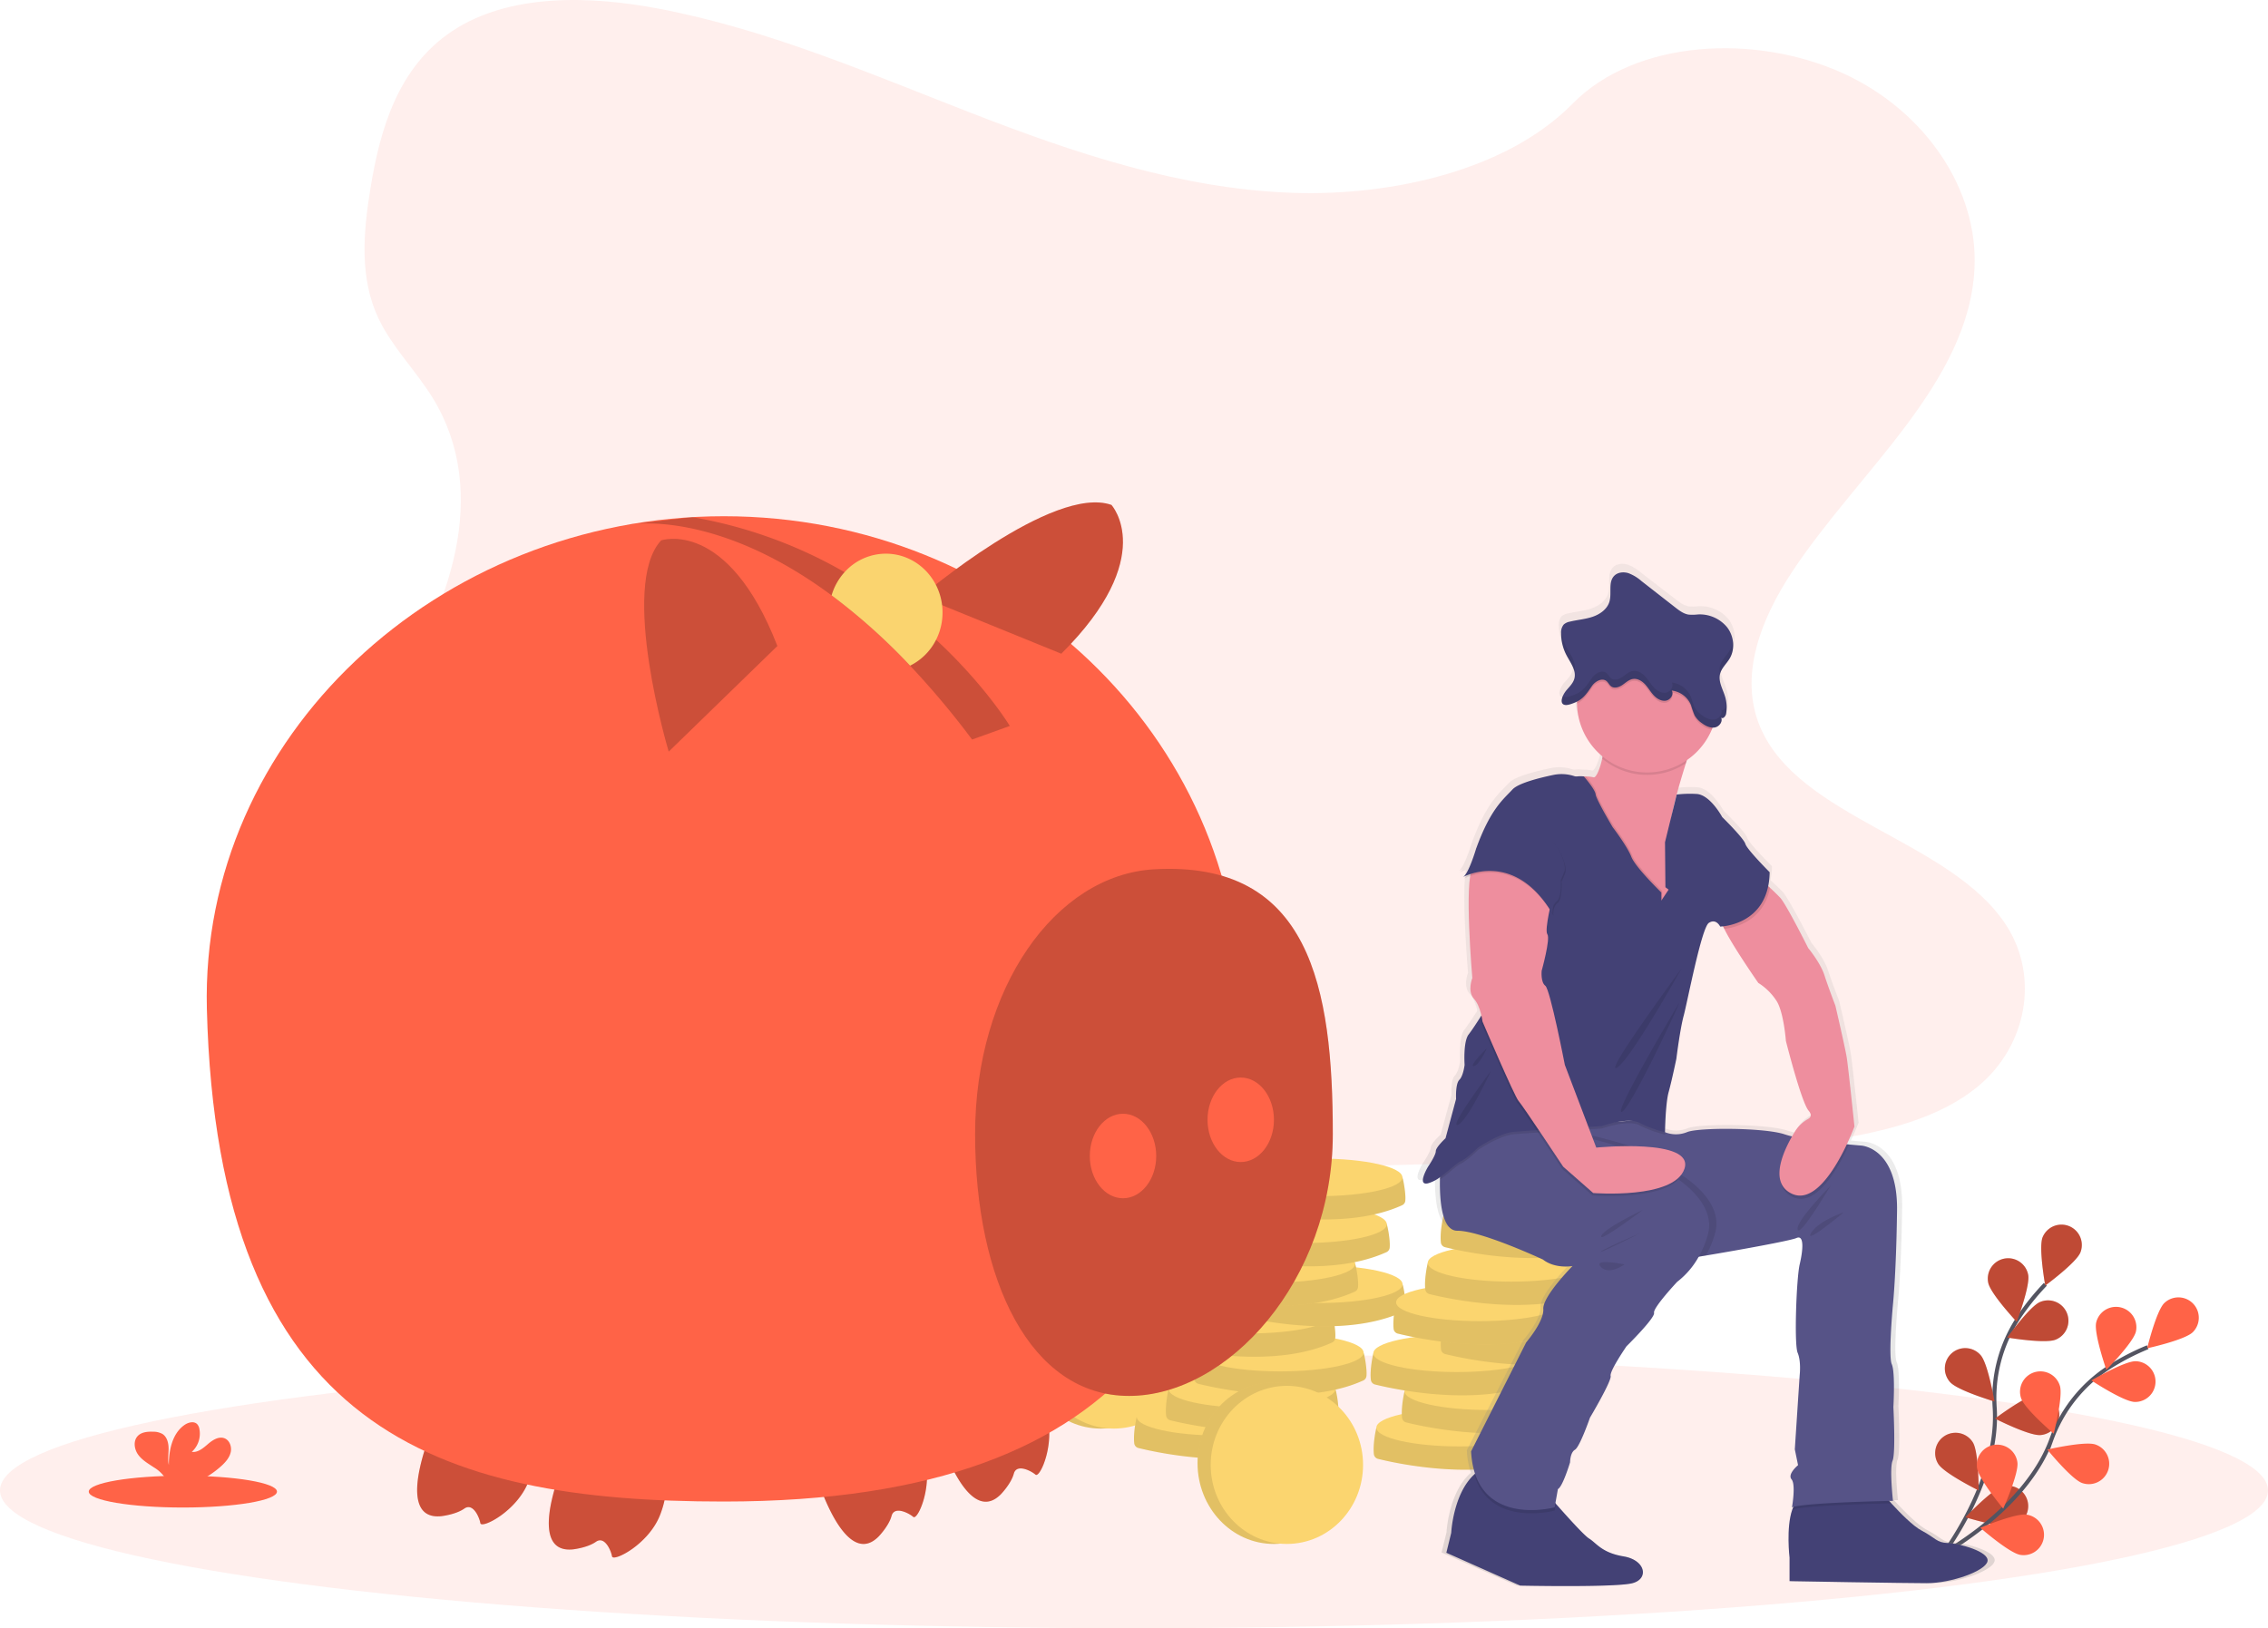 <svg data-name="Layer 1" xmlns="http://www.w3.org/2000/svg" width="1118" height="802.819"><defs><linearGradient id="a" x1="882.017" y1="830.637" x2="882.017" y2="326.597" gradientUnits="userSpaceOnUse"><stop offset="0" stop-color="gray" stop-opacity=".25"/><stop offset=".535" stop-color="gray" stop-opacity=".12"/><stop offset="1" stop-color="gray" stop-opacity=".1"/></linearGradient></defs><ellipse cx="559" cy="734.874" rx="559" ry="67.946" fill="tomato" opacity=".1"/><path d="M956.486 768.178s29.155-37.098 26.797-73.906a71.49 71.49 0 0 1 11.25-43.799 120.232 120.232 0 0 1 13.7-17.199" fill="none" stroke="#535461" stroke-miterlimit="10" stroke-width="2"/><path d="M1006.885 610.07c-2.055 5.152 1.312 23.814 1.312 23.814s15.29-11.218 17.345-16.37a10.044 10.044 0 0 0-18.657-7.444zM980.079 632.456c1.074 5.441 14.044 19.277 14.044 19.277s6.737-17.727 5.663-23.169a10.044 10.044 0 1 0-19.707 3.892zM961.294 681.492c3.675 4.155 21.855 9.551 21.855 9.551s-3.133-18.703-6.808-22.858a10.044 10.044 0 1 0-15.047 13.307zM955.437 721.795c2.92 4.716 19.926 13.106 19.926 13.106s.073-18.963-2.847-23.68a10.044 10.044 0 1 0-17.08 10.574zM1013.312 660.546c-5.128 2.115-23.828-1.035-23.828-1.035s11.04-15.42 16.168-17.534a10.044 10.044 0 1 1 7.66 18.569zM1005.863 707.593c-5.525.484-22.426-8.117-22.426-8.117s15.147-11.41 20.673-11.894a10.044 10.044 0 1 1 1.753 20.011zM992.349 752.327c-5.365 1.411-23.476-4.21-23.476-4.21s13.002-13.806 18.366-15.217a10.044 10.044 0 0 1 5.11 19.427z" fill="tomato"/><path d="M1006.885 610.07c-2.055 5.152 1.312 23.814 1.312 23.814s15.29-11.218 17.345-16.37a10.044 10.044 0 0 0-18.657-7.444zM980.079 632.456c1.074 5.441 14.044 19.277 14.044 19.277s6.737-17.727 5.663-23.169a10.044 10.044 0 1 0-19.707 3.892zM961.294 681.492c3.675 4.155 21.855 9.551 21.855 9.551s-3.133-18.703-6.808-22.858a10.044 10.044 0 1 0-15.047 13.307zM955.437 721.795c2.92 4.716 19.926 13.106 19.926 13.106s.073-18.963-2.847-23.68a10.044 10.044 0 1 0-17.08 10.574zM1013.312 660.546c-5.128 2.115-23.828-1.035-23.828-1.035s11.04-15.42 16.168-17.534a10.044 10.044 0 1 1 7.66 18.569zM1005.863 707.593c-5.525.484-22.426-8.117-22.426-8.117s15.147-11.41 20.673-11.894a10.044 10.044 0 1 1 1.753 20.011zM992.349 752.327c-5.365 1.411-23.476-4.21-23.476-4.21s13.002-13.806 18.366-15.217a10.044 10.044 0 0 1 5.11 19.427z" opacity=".25"/><path d="M956.733 766.634s41.687-22.102 54.447-56.708a71.49 71.49 0 0 1 28.034-35.482 120.233 120.233 0 0 1 19.493-10.173" fill="none" stroke="#535461" stroke-miterlimit="10" stroke-width="2"/><path d="M1066.878 642.511c-3.967 3.877-8.45 22.303-8.45 22.303s18.523-4.06 22.49-7.937a10.044 10.044 0 0 0-14.04-14.366zM1033.3 652.114c-1.223 5.41 5.028 23.314 5.028 23.314s13.342-13.475 14.565-18.886a10.044 10.044 0 0 0-19.593-4.428zM996.256 689.332c1.676 5.288 16.11 17.588 16.11 17.588s4.715-18.369 3.039-23.656a10.044 10.044 0 1 0-19.149 6.068zM974.57 723.804c.757 5.495 12.905 20.057 12.905 20.057s7.751-17.308 6.993-22.803a10.044 10.044 0 1 0-19.899 2.746zM1052.3 691.261c-5.546-.144-21.365-10.601-21.365-10.601s16.34-9.623 21.886-9.48a10.044 10.044 0 0 1-.521 20.081zM1026.425 731.254c-5.248-1.796-17.213-16.508-17.213-16.508s18.471-4.293 23.72-2.496a10.044 10.044 0 0 1-6.507 19.005zM995.943 766.675c-5.476-.884-19.756-13.362-19.756-13.362s17.48-7.353 22.957-6.47a10.044 10.044 0 0 1-3.201 19.832z" fill="tomato"/><path d="M637.139 95.078c-55.237-1.918-107.847-19.75-158.083-39.26S379.059 14.693 325.144 4.355c-34.676-6.649-74.332-7.59-102.273 11.002-26.887 17.892-35.575 48.775-40.246 77.432-3.514 21.56-5.58 44.25 4.049 64.435 6.685 14.013 18.555 25.792 26.764 39.214 28.562 46.704 8.374 104.296-22.58 149.898-14.519 21.391-31.36 41.799-42.564 64.57S131.906 459.77 141.709 483c9.716 23.024 32.87 40.319 57.953 52.482 50.942 24.705 110.972 31.776 169.51 35.78 129.579 8.865 259.85 5.027 389.773 1.183 48.081-1.422 96.375-2.864 143.675-10.299 26.267-4.129 53.386-10.682 72.455-26.501 24.208-20.083 30.209-54.09 13.987-79.271-27.21-42.24-102.44-52.73-121.459-98.06-10.468-24.952.282-52.745 15.495-75.886 32.636-49.642 87.337-93.193 90.218-149.935 1.98-38.971-24.317-78-64.976-96.439-42.62-19.327-101.718-16.896-133.159 15.098-32.376 32.944-89.271 45.62-138.042 43.927z" fill="tomato" opacity=".1"/><ellipse cx="542.563" cy="664.533" rx="37.557" ry="39.865" fill="#fbd56f"/><ellipse cx="542.563" cy="664.533" rx="37.557" ry="39.865" opacity=".1"/><ellipse cx="549.045" cy="665.421" rx="37.557" ry="38.977" fill="#fbd56f"/><path d="m564.257 700.744-3.907-2.175s-1.827 7.625-1.23 13.059a2.707 2.707 0 0 0 2.034 2.338c8.987 2.232 51.82 11.74 81.276-1.652a2.703 2.703 0 0 0 1.565-2.172c.361-3.34-.918-10.23-1.428-11.573-1.099-2.89-78.31 2.175-78.31 2.175z" fill="#fbd56f"/><path d="m564.257 700.744-3.907-2.175s-1.827 7.625-1.23 13.059a2.707 2.707 0 0 0 2.034 2.338c8.987 2.232 51.82 11.74 81.276-1.652a2.703 2.703 0 0 0 1.565-2.172c.361-3.34-.918-10.23-1.428-11.573-1.099-2.89-78.31 2.175-78.31 2.175z" opacity=".1"/><ellipse cx="601.458" cy="698.569" rx="41.108" ry="9.266" fill="#fbd56f"/><path d="m579.962 687.072-3.906-2.175s-1.828 7.625-1.23 13.06a2.707 2.707 0 0 0 2.034 2.338c8.987 2.231 51.82 11.74 81.275-1.653a2.703 2.703 0 0 0 1.566-2.172c.36-3.34-.918-10.23-1.429-11.573-1.098-2.89-78.31 2.175-78.31 2.175z" fill="#fbd56f"/><path d="m579.962 687.072-3.906-2.175s-1.828 7.625-1.23 13.06a2.707 2.707 0 0 0 2.034 2.338c8.987 2.231 51.82 11.74 81.275-1.653a2.703 2.703 0 0 0 1.566-2.172c.36-3.34-.918-10.23-1.429-11.573-1.098-2.89-78.31 2.175-78.31 2.175z" opacity=".1"/><ellipse cx="617.164" cy="684.897" rx="41.108" ry="9.266" fill="#fbd56f"/><path d="m593.847 669.103-3.907-2.175s-1.827 7.625-1.23 13.06a2.707 2.707 0 0 0 2.035 2.338c8.987 2.232 51.82 11.74 81.275-1.653a2.703 2.703 0 0 0 1.565-2.172c.361-3.34-.918-10.23-1.428-11.573-1.099-2.89-78.31 2.175-78.31 2.175z" fill="#fbd56f"/><path d="m593.847 669.103-3.907-2.175s-1.827 7.625-1.23 13.06a2.707 2.707 0 0 0 2.035 2.338c8.987 2.232 51.82 11.74 81.275-1.653a2.703 2.703 0 0 0 1.565-2.172c.361-3.34-.918-10.23-1.428-11.573-1.099-2.89-78.31 2.175-78.31 2.175z" opacity=".1"/><ellipse cx="631.049" cy="666.928" rx="41.108" ry="9.266" fill="#fbd56f"/><path d="m578.47 650.398-3.906-2.175s-1.827 7.625-1.23 13.059a2.707 2.707 0 0 0 2.034 2.338c8.987 2.232 51.82 11.74 81.276-1.652a2.703 2.703 0 0 0 1.565-2.172c.361-3.34-.918-10.23-1.428-11.573-1.099-2.89-78.31 2.175-78.31 2.175z" fill="#fbd56f"/><path d="m578.47 650.398-3.906-2.175s-1.827 7.625-1.23 13.059a2.707 2.707 0 0 0 2.034 2.338c8.987 2.232 51.82 11.74 81.276-1.652a2.703 2.703 0 0 0 1.565-2.172c.361-3.34-.918-10.23-1.428-11.573-1.099-2.89-78.31 2.175-78.31 2.175z" opacity=".1"/><ellipse cx="615.672" cy="648.223" rx="41.108" ry="9.266" fill="#fbd56f"/><path d="m613.062 635.387-3.907-2.176s-1.827 7.626-1.23 13.06a2.707 2.707 0 0 0 2.034 2.338c8.987 2.232 51.82 11.74 81.276-1.652a2.703 2.703 0 0 0 1.565-2.172c.361-3.34-.918-10.23-1.428-11.574-1.099-2.89-78.31 2.176-78.31 2.176z" fill="#fbd56f"/><path d="m613.062 635.387-3.907-2.176s-1.827 7.626-1.23 13.06a2.707 2.707 0 0 0 2.034 2.338c8.987 2.232 51.82 11.74 81.276-1.652a2.703 2.703 0 0 0 1.565-2.172c.361-3.34-.918-10.23-1.428-11.574-1.099-2.89-78.31 2.176-78.31 2.176z" opacity=".1"/><ellipse cx="650.263" cy="633.211" rx="41.108" ry="9.266" fill="#fbd56f"/><path d="m589.69 625.297-3.906-2.175s-1.827 7.625-1.23 13.06a2.707 2.707 0 0 0 2.034 2.338c8.987 2.231 51.82 11.74 81.275-1.653a2.703 2.703 0 0 0 1.566-2.172c.361-3.34-.918-10.23-1.428-11.573-1.1-2.89-78.31 2.175-78.31 2.175z" fill="#fbd56f"/><path d="m589.69 625.297-3.906-2.175s-1.827 7.625-1.23 13.06a2.707 2.707 0 0 0 2.034 2.338c8.987 2.231 51.82 11.74 81.275-1.653a2.703 2.703 0 0 0 1.566-2.172c.361-3.34-.918-10.23-1.428-11.573-1.1-2.89-78.31 2.175-78.31 2.175z" opacity=".1"/><ellipse cx="626.892" cy="623.122" rx="41.108" ry="9.266" fill="#fbd56f"/><path d="m605.294 605.82-3.907-2.176s-1.827 7.625-1.23 13.06a2.707 2.707 0 0 0 2.035 2.338c8.987 2.231 51.82 11.74 81.275-1.653a2.703 2.703 0 0 0 1.565-2.172c.362-3.34-.917-10.23-1.428-11.573-1.098-2.89-78.31 2.175-78.31 2.175z" fill="#fbd56f"/><path d="m605.294 605.82-3.907-2.176s-1.827 7.625-1.23 13.06a2.707 2.707 0 0 0 2.035 2.338c8.987 2.231 51.82 11.74 81.275-1.653a2.703 2.703 0 0 0 1.565-2.172c.362-3.34-.917-10.23-1.428-11.573-1.098-2.89-78.31 2.175-78.31 2.175z" opacity=".1"/><ellipse cx="642.496" cy="603.644" rx="41.108" ry="9.266" fill="#fbd56f"/><path d="m612.99 582.7-3.906-2.176s-1.827 7.625-1.23 13.06a2.707 2.707 0 0 0 2.035 2.338c8.987 2.231 51.82 11.74 81.275-1.653a2.703 2.703 0 0 0 1.565-2.172c.361-3.34-.918-10.23-1.428-11.573-1.099-2.89-78.31 2.175-78.31 2.175z" fill="#fbd56f"/><path d="m612.99 582.7-3.906-2.176s-1.827 7.625-1.23 13.06a2.707 2.707 0 0 0 2.035 2.338c8.987 2.231 51.82 11.74 81.275-1.653a2.703 2.703 0 0 0 1.565-2.172c.361-3.34-.918-10.23-1.428-11.573-1.099-2.89-78.31 2.175-78.31 2.175z" opacity=".1"/><ellipse cx="650.193" cy="580.524" rx="41.108" ry="9.266" fill="#fbd56f"/><path d="m682.386 706.106-3.907-2.175s-1.827 7.625-1.23 13.059a2.707 2.707 0 0 0 2.034 2.338c8.987 2.232 51.82 11.74 81.275-1.652a2.703 2.703 0 0 0 1.566-2.172c.361-3.34-.918-10.23-1.428-11.573-1.099-2.89-78.31 2.175-78.31 2.175z" fill="#fbd56f"/><path d="m682.386 706.106-3.907-2.175s-1.827 7.625-1.23 13.059a2.707 2.707 0 0 0 2.034 2.338c8.987 2.232 51.82 11.74 81.275-1.652a2.703 2.703 0 0 0 1.566-2.172c.361-3.34-.918-10.23-1.428-11.573-1.099-2.89-78.31 2.175-78.31 2.175z" opacity=".1"/><ellipse cx="719.587" cy="703.931" rx="41.108" ry="9.266" fill="#fbd56f"/><path d="m696.27 688.137-3.906-2.175s-1.828 7.625-1.23 13.06a2.707 2.707 0 0 0 2.034 2.338c8.987 2.231 51.82 11.74 81.275-1.653a2.703 2.703 0 0 0 1.566-2.172c.36-3.34-.918-10.23-1.429-11.573-1.098-2.89-78.31 2.175-78.31 2.175z" fill="#fbd56f"/><path d="m696.27 688.137-3.906-2.175s-1.828 7.625-1.23 13.06a2.707 2.707 0 0 0 2.034 2.338c8.987 2.231 51.82 11.74 81.275-1.653a2.703 2.703 0 0 0 1.566-2.172c.36-3.34-.918-10.23-1.429-11.573-1.098-2.89-78.31 2.175-78.31 2.175z" opacity=".1"/><ellipse cx="733.472" cy="685.962" rx="41.108" ry="9.266" fill="#fbd56f"/><path d="m680.894 669.432-3.907-2.175s-1.827 7.625-1.23 13.059a2.707 2.707 0 0 0 2.035 2.338c8.987 2.232 51.82 11.74 81.275-1.652a2.703 2.703 0 0 0 1.565-2.172c.362-3.34-.917-10.23-1.428-11.573-1.099-2.89-78.31 2.175-78.31 2.175z" fill="#fbd56f"/><path d="m680.894 669.432-3.907-2.175s-1.827 7.625-1.23 13.059a2.707 2.707 0 0 0 2.035 2.338c8.987 2.232 51.82 11.74 81.275-1.652a2.703 2.703 0 0 0 1.565-2.172c.362-3.34-.917-10.23-1.428-11.573-1.099-2.89-78.31 2.175-78.31 2.175z" opacity=".1"/><ellipse cx="718.096" cy="667.257" rx="41.108" ry="9.266" fill="#fbd56f"/><path d="m715.485 654.42-3.907-2.175s-1.827 7.626-1.23 13.06a2.707 2.707 0 0 0 2.035 2.338c8.987 2.232 51.82 11.74 81.275-1.652a2.703 2.703 0 0 0 1.565-2.172c.362-3.34-.917-10.231-1.428-11.574-1.099-2.89-78.31 2.176-78.31 2.176z" fill="#fbd56f"/><path d="m715.485 654.42-3.907-2.175s-1.827 7.626-1.23 13.06a2.707 2.707 0 0 0 2.035 2.338c8.987 2.232 51.82 11.74 81.275-1.652a2.703 2.703 0 0 0 1.565-2.172c.362-3.34-.917-10.231-1.428-11.574-1.099-2.89-78.31 2.176-78.31 2.176z" opacity=".1"/><ellipse cx="752.687" cy="652.245" rx="41.108" ry="9.266" fill="#fbd56f"/><path d="m692.114 644.331-3.907-2.175s-1.827 7.625-1.23 13.059a2.707 2.707 0 0 0 2.034 2.338c8.987 2.232 51.82 11.74 81.276-1.652a2.703 2.703 0 0 0 1.565-2.172c.361-3.34-.918-10.23-1.428-11.573-1.099-2.89-78.31 2.175-78.31 2.175z" fill="#fbd56f"/><path d="m692.114 644.331-3.907-2.175s-1.827 7.625-1.23 13.059a2.707 2.707 0 0 0 2.034 2.338c8.987 2.232 51.82 11.74 81.276-1.652a2.703 2.703 0 0 0 1.565-2.172c.361-3.34-.918-10.23-1.428-11.573-1.099-2.89-78.31 2.175-78.31 2.175z" opacity=".1"/><ellipse cx="729.315" cy="642.156" rx="41.108" ry="9.266" fill="#fbd56f"/><path d="m707.717 624.853-3.906-2.175s-1.827 7.625-1.23 13.059a2.707 2.707 0 0 0 2.034 2.338c8.987 2.232 51.82 11.74 81.275-1.652a2.703 2.703 0 0 0 1.566-2.172c.361-3.34-.918-10.23-1.428-11.573-1.1-2.89-78.31 2.175-78.31 2.175z" fill="#fbd56f"/><path d="m707.717 624.853-3.906-2.175s-1.827 7.625-1.23 13.059a2.707 2.707 0 0 0 2.034 2.338c8.987 2.232 51.82 11.74 81.275-1.652a2.703 2.703 0 0 0 1.566-2.172c.361-3.34-.918-10.23-1.428-11.573-1.1-2.89-78.31 2.175-78.31 2.175z" opacity=".1"/><ellipse cx="744.919" cy="622.678" rx="41.108" ry="9.266" fill="#fbd56f"/><path d="m715.414 601.733-3.906-2.175s-1.828 7.625-1.23 13.059a2.707 2.707 0 0 0 2.034 2.338c8.987 2.232 51.82 11.74 81.275-1.652a2.703 2.703 0 0 0 1.566-2.172c.36-3.34-.918-10.23-1.429-11.573-1.098-2.89-78.31 2.175-78.31 2.175z" fill="#fbd56f"/><path d="m715.414 601.733-3.906-2.175s-1.828 7.625-1.23 13.059a2.707 2.707 0 0 0 2.034 2.338c8.987 2.232 51.82 11.74 81.275-1.652a2.703 2.703 0 0 0 1.566-2.172c.36-3.34-.918-10.23-1.429-11.573-1.098-2.89-78.31 2.175-78.31 2.175z" opacity=".1"/><ellipse cx="752.616" cy="599.558" rx="41.108" ry="9.266" fill="#fbd56f"/><path d="M1004.191 809.234c-5.722-.202-5.926-2.42-13.283-6.251-4.153-2.162-10.46-8.442-15.16-13.496q-.565-.607-1.094-1.186c1.243-.027 1.948-.04 1.948-.04s-1.84-16.133-.204-19.964.408-26.62.408-26.62 1.022-17.342-.817-21.375.613-29.846.613-29.846 1.635-15.327 2.044-46.584-17.984-32.266-17.984-32.266-2.453-.19-6.176-.544c-.358-.034-.736-.07-1.116-.108 2.412-5.048 3.818-8.826 3.818-8.826s-3.066-29.24-3.883-34.282c-.818-5.042-5.723-25.813-5.723-25.813s-3.474-8.873-5.517-15.124-8.175-13.512-8.175-13.512-11.036-21.779-14.101-25.006c-1.422-1.496-3.417-3.383-5.146-4.976-.312-.288-.61-.56-.9-.825a36.518 36.518 0 0 0 .732-6.903s-11.444-11.293-12.261-14.116-11.649-13.31-11.649-13.31-6.131-11.293-13.08-11.495a56.682 56.682 0 0 0-9.84.299c1.426-5.282 3.114-10.816 4.63-15.564.168-.53.334-1.045.498-1.554a34.997 34.997 0 0 0 12.554-15.185c.145-.327.276-.658.407-.989.074.002.147.014.22.013a5.487 5.487 0 0 0 .86-.078c2.288-.393 4.224-2.976 3.17-5.015a.747.747 0 0 0 .666.367c.762-.026 1.692-1.129 1.87-2.099.032-.168.049-.339.075-.508.032-.21.067-.42.092-.632.023-.199.038-.398.055-.597a17.548 17.548 0 0 0 .062-1.863c-.004-.178-.006-.356-.014-.533-.013-.27-.035-.54-.06-.81-.01-.11-.013-.222-.025-.332l-.002.016a18.109 18.109 0 0 0-.658-3.252c-1.13-3.749-3.499-7.466-2.586-11.272.01-.04.028-.078.039-.119v.008c.762-2.953 3.317-5.099 4.88-7.737.15-.252.28-.512.41-.772.023-.048.052-.093.075-.141.094-.196.173-.398.256-.598.054-.13.112-.256.16-.386.067-.176.121-.355.179-.534.052-.162.107-.324.153-.488.044-.158.08-.318.117-.478.046-.192.091-.385.128-.579.027-.14.047-.28.07-.42.034-.22.065-.44.089-.662.012-.12.022-.241.03-.362a13.696 13.696 0 0 0 .044-1.042q.002-.408-.02-.816l-.015-.244c-.02-.29-.05-.579-.089-.867-.005-.042-.007-.084-.013-.125l-.002.011a14.532 14.532 0 0 0-2.927-6.95 17.911 17.911 0 0 0-14.71-6.363 24.645 24.645 0 0 1-4.625.085c-2.566-.376-4.736-2.005-6.78-3.58l-17.118-13.186a21.123 21.123 0 0 0-6.47-3.847c-2.42-.74-5.32-.484-7.11 1.283-3.205 3.163-1.168 8.606-2.455 12.894-1.114 3.715-4.702 6.232-8.416 7.487s-7.688 1.53-11.505 2.438a6.35 6.35 0 0 0-3.078 1.415 5.955 5.955 0 0 0-1.338 4.287 23.118 23.118 0 0 0 2.657 10.905c.722 1.37 1.596 2.754 2.364 4.157l.186.348c.086.161.172.322.254.484q.2.393.38.788c.052.114.098.229.148.343q.12.28.228.561a11.391 11.391 0 0 1 .341 1.022 7.38 7.38 0 0 1 .111 4.022c-.588 2.167-2.28 3.837-3.773 5.53a10.759 10.759 0 0 0-2.521 4.675l-.007.039a3.757 3.757 0 0 0-.047 1.233c.008.05.014.102.024.152a2.159 2.159 0 0 0 .075.27 1.87 1.87 0 0 0 .08.187 1.74 1.74 0 0 0 .107.21 1.6 1.6 0 0 0 .26.306 1.69 1.69 0 0 0 .143.106 1.738 1.738 0 0 0 .262.161c.056.028.113.054.175.077a2.422 2.422 0 0 0 .418.115c.04.007.075.02.116.026a3.838 3.838 0 0 0 .658.028c.063-.003.132-.01.199-.015a6.242 6.242 0 0 0 .627-.08c.077-.013.151-.025.23-.041.302-.063.618-.139.965-.247a21.625 21.625 0 0 0 3.34-1.32c-.002.123-.01.244-.01.367 0 .212 0 .434.02.645a33.986 33.986 0 0 0 2.208 11.567 34.934 34.934 0 0 0 10.657 14.725q-.089.523-.195 1.05c-.985 4.835-3.045 9.687-4.316 9.312a17.333 17.333 0 0 0-3.79-.415c-.385-.012-.759-.017-1.114-.019l-.001-.001a15.11 15.11 0 0 0-3.474 0 3.765 3.765 0 0 1-1.52-.21 20.73 20.73 0 0 0-10.21-.573c-7.067 1.448-17.817 4.098-20.764 7.268-4.496 4.84-11.035 9.478-18.393 29.644 0 0-3.678 12.302-6.54 13.915a19.098 19.098 0 0 1 1.942-.873 5.178 5.178 0 0 1-1.532 1.68 22.554 22.554 0 0 1 3.218-1.343c-2.233 13.14 1.073 50.722 1.073 50.722s-2.657 6.48.818 10.312c2.064 2.277 3.186 5.828 3.76 8.341l-.503.782v.004c-1.84 2.852-4.3 6.57-5.914 8.62-2.861 3.63-2.044 15.124-2.044 15.124s-.613 5.445-2.656 7.461-1.635 9.478-1.635 9.478l-5.314 19.562s-4.905 4.436-4.905 6.453-3.883 7.663-3.883 7.663-5.926 9.68 0 8.268a18.595 18.595 0 0 0 5.984-3.009l-.003.145q-.013.532-.021 1.081c-.168 10.543.98 25.377 8.755 25.377 12.057 0 43.12 14.318 43.12 14.318 6.336 4.84 14.919 3.227 14.919 3.227s-15.123 15.124-14.714 21.376-8.584 16.536-8.584 16.536l-27.793 54.247a41.606 41.606 0 0 0 1.992 11.119c-.132.115-.269.225-.398.343-10.68 9.756-11.608 29.072-11.608 29.072l-2.452 9.88 37.194 16.335s48.23 1.009 56.609-1.21 6.54-11.494-4.496-13.31-13.693-6.654-17.371-8.872c-2.481-1.497-11.293-11.168-16.762-17.299l-.241-.27 1.267-7.034c2.452-1.21 6.13-13.31 6.13-13.31s0-4.84 2.453-6.251 7.562-15.931 7.562-15.931 11.035-18.351 10.422-20.771 7.97-14.722 7.97-14.722 14.51-14.116 13.897-16.637 11.649-15.427 11.649-15.427a40.923 40.923 0 0 0 10.851-12.495c1.104-.177 2.29-.367 3.54-.576 16.047-2.63 42.712-7.385 45.691-8.708 4.088-1.815 3.27 6.251 1.635 13.108s-2.86 39.727-1.021 43.962 1.021 11.091 1.021 11.091l-2.452 36.904 1.635 7.865s-5.518 4.437-3.27 7.058.204 13.915.204 13.915a7.8 7.8 0 0 1 .68-.21c-.198.443-.385.897-.553 1.375-3.167 9.03-1.353 23.84-1.353 23.84v11.697s56.61 1.008 69.075 1.008 29.633-6.05 30.655-10.89-14.306-8.872-20.028-9.074zM843.185 599.296l-3.709.312a30.789 30.789 0 0 1 3.709-.312zm22.608-154.789c.519-2.332 1.15-4.842 1.844-7.415zm6.992 160.444a15.002 15.002 0 0 1-11.01.013l-.025-.013s.204-14.116 1.839-19.964 3.883-16.536 3.883-16.536 1.84-14.721 3.678-21.376 8.992-43.76 12.671-46.18 5.722 1.814 5.722 1.814.55-.01 1.47-.113q.26.58.586 1.235c4.361 8.812 17.154 26.91 17.154 26.91a29.467 29.467 0 0 1 9.401 9.276c3.474 5.848 4.496 19.56 4.496 19.56s7.766 30.452 11.444 34.686c1.84 2.118 1.022 3.38-.253 4.11a18.106 18.106 0 0 0-6.45 5.957 83.857 83.857 0 0 0-1.64 2.716c-1.406-.326-2.665-.664-3.714-1.018-10.014-3.363-43.734-3.496-49.252-1.077z" transform="translate(-41 -48.59)" fill="url(#a)"/><path d="M882.148 768.022v11.598s55.393 1 67.591 1 28.996-6 29.996-10.798-13.998-8.8-19.597-9-5.8-2.399-12.998-6.198c-4.064-2.144-10.235-8.371-14.834-13.383-3.548-3.867-6.163-7.015-6.163-7.015s-29.796-.6-38.395 4.2c-1.98 1.108-3.348 3.275-4.276 5.955-3.1 8.955-1.324 23.64-1.324 23.64z" fill="#434175"/><path d="M883.472 744.381c6.247-2.172 42.823-3.016 48.834-3.14-3.548-3.867-6.163-7.015-6.163-7.015s-29.796-.6-38.395 4.2c-1.98 1.108-3.348 3.275-4.276 5.955z" opacity=".1"/><path d="M722.77 559.45s1.156.7 3.232 1.952c.376.224.78.472 1.211.732 1.316.795 2.896 1.743 4.7 2.831 25.132 15.146 93.691 56.205 97.443 55.877.983-.084 3.94-.528 8.019-1.192 1.08-.176 2.24-.364 3.463-.572 15.702-2.608 41.794-7.323 44.71-8.635 4-1.8 3.2 6.2 1.6 12.998s-2.8 39.395-1 43.594 1 10.999 1 10.999l-2.4 36.595 1.6 7.799s-5.4 4.4-3.2 6.999.2 13.798.2 13.798c6.4-2.4 49.794-3.2 49.794-3.2s-1.8-15.997-.2-19.797.4-26.396.4-26.396 1-17.198-.8-21.197.6-29.596.6-29.596 1.6-15.198 2-46.194-17.598-31.996-17.598-31.996-2.4-.188-6.043-.54c-7.127-.684-19.006-1.991-26.94-3.715a44.9 44.9 0 0 1-4.812-1.276c-9.799-3.336-42.794-3.468-48.194-1.068a14.5 14.5 0 0 1-10.774.012l-.024-.012-4.2-6.799-40.11 3.42-4.252.364-39.486 3.367-2.716.232z" fill="#565387"/><path d="M883.548 590.126c11.65 5.679 22.77-14.454 27.953-25.817-7.127-.684-19.006-1.991-26.94-3.715-5.22 8.759-12.183 24.089-1.013 29.532z" opacity=".1"/><path d="M848.553 454.064a12.214 12.214 0 0 0 1.412 3.912c4.267 8.738 16.786 26.684 16.786 26.684a28.991 28.991 0 0 1 9.198 9.199c3.4 5.799 4.4 19.397 4.4 19.397s7.599 30.196 11.198 34.396c1.8 2.1 1 3.351-.248 4.075a17.812 17.812 0 0 0-6.311 5.907c-5.243 8.431-13.614 25.153-1.84 30.892 15.998 7.799 30.996-33.076 30.996-33.076s-3-28.996-3.8-33.995-5.599-25.596-5.599-25.596-3.4-8.8-5.399-14.998-7.999-13.399-7.999-13.399-10.798-21.597-13.798-24.796c-1.392-1.484-3.343-3.356-5.035-4.936-1.956-1.827-3.564-3.263-3.564-3.263s-20.597 14.798-20.397 19.597z" fill="#ee8e9e"/><path d="m712.971 765.622 36.395 16.198s47.194 1 55.393-1.2 6.399-11.398-4.4-13.198-13.398-6.6-16.997-8.799c-2.428-1.484-11.05-11.074-16.402-17.154-2.576-2.927-4.395-5.043-4.395-5.043s-7-18.597-26.397-14.398a19.876 19.876 0 0 0-9.439 4.967c-10.45 9.675-11.358 28.828-11.358 28.828z" fill="#434175"/><path d="M727.213 562.134c1.316.795 2.896 1.743 4.7 2.831 25.132 15.146 93.691 56.205 97.443 55.877.983-.084 3.94-.528 8.019-1.192 1.08-.176 2.24-.364 3.463-.572.048-.076.092-.152.136-.228a45.965 45.965 0 0 0 4.58-11.207c4.199-15.997-16.598-28.196-16.598-28.196l-4.4-3.42c-5-8.418-40.994-16.377-40.994-16.377l-4.64-3.116-2.475-1.663-.652-.436-5.631-3.784-28.197 2-8.374 5.383-.884.568-3.108 2zM726.73 726.995c7.654 26.477 39.634 17.83 39.634 17.83l.596-3.356c-2.576-2.927-4.395-5.043-4.395-5.043s-7-18.597-26.397-14.398a19.876 19.876 0 0 0-9.439 4.967z" opacity=".1"/><path d="M718.37 606.844c11.799 0 42.195 14.198 42.195 14.198 6.199 4.799 14.598 3.2 14.598 3.2s-14.798 14.997-14.398 21.196-8.4 16.398-8.4 16.398L725.17 715.63c2 38.195 41.194 27.596 41.194 27.596l1.6-8.999c2.4-1.2 5.999-13.198 5.999-13.198s0-4.8 2.4-6.199 7.399-15.798 7.399-15.798 10.798-18.197 10.198-20.597 7.8-14.598 7.8-14.598 14.197-13.998 13.597-16.498 11.399-15.298 11.399-15.298a40.381 40.381 0 0 0 10.619-12.39 45.965 45.965 0 0 0 4.579-11.207c3.383-12.882-9.447-23.305-14.57-26.868-1.24-.864-2.028-1.328-2.028-1.328l-4.4-3.42c-2.27-3.83-10.958-7.562-19.753-10.494-6.343-2.116-12.746-3.815-16.837-4.835-2.708-.672-4.404-1.048-4.404-1.048l-4.639-3.116-1.632-1.096-1.496-1.004-5.63-3.783-12.547.888-15.65 1.112-8.375 5.383-3.991 2.568-15.63 10.046s-.412 3.848-.544 9.011l-.024 1.22c-.164 10.455.96 25.165 8.567 25.165z" fill="#565387"/><path d="m778.562 382.874 4.2 14.998s7.399 25.796 8.199 27.596 20.197 19.997 20.997 20.397 11.362 6.4 11.362 6.4.836-32.996.036-42.595a27.405 27.405 0 0 1 .52-6.287c1.276-7.523 4.504-18.554 7.18-27.048 2.239-7.12 4.099-12.459 4.099-12.459s-46.794-2-45.194 2.6c.604 1.74.408 4.647-.176 7.563-.964 4.795-2.98 9.607-4.224 9.235a16.745 16.745 0 0 0-3.707-.412 52.362 52.362 0 0 0-3.292.012z" fill="#ee8e9e"/><path d="M789.785 374.039a34.61 34.61 0 0 0 41.27 2.296c2.24-7.12 4.1-12.459 4.1-12.459s-46.794-2-45.194 2.6c.604 1.74.408 4.647-.176 7.563z" opacity=".1"/><path d="M846.558 346.287a34.463 34.463 0 0 1-1.73 10.8 28.27 28.27 0 0 1-1 2.65 34.598 34.598 0 0 1-64.28-1.34 34.1 34.1 0 0 1-2.16-11.47c-.02-.21-.02-.43-.02-.64a34.595 34.595 0 1 1 69.19 0z" fill="#ee8e9e"/><path d="m778.562 382.874 4.2 14.998s7.399 25.796 8.199 27.596 20.197 19.997 20.997 20.397 11.362 6.4 11.362 6.4.836-32.996.036-42.595a27.405 27.405 0 0 1 .52-6.287l-2.72 11.086.2 22.197 1.6 1.2-3.6 5.4v-4s-12.797-12.398-14.797-17.598-9.199-14.614-9.199-14.614-8.199-13.782-8.399-16.181c-.156-1.872-3.6-6.2-5.107-8.011-1.728-.052-3.292.012-3.292.012zM848.553 454.064a12.214 12.214 0 0 0 1.412 3.912c4.371-.448 19.27-3.228 22.549-20.246-1.956-1.827-3.564-3.263-3.564-3.263s-20.597 14.798-20.397 19.597zM709.804 581.679c4.035-2.856 7.875-6.751 10.166-7.831 3.4-1.6 8.6-6.8 8.6-6.8s1.319-.895 3.343-2.083c3.711-2.176 9.794-5.327 14.454-5.715 4.175-.348 18.045-1.236 28.956-1.916 7.895-.496 14.238-.884 14.238-.884s12.998-4.599 18.597-1.6a58.76 58.76 0 0 0 12.599 4.6s.004-.436.024-1.188l-.024-.012-4.2-6.799-44.362 3.783-5.631-3.783-28.196 2-8.375 5.383-7.223.616s1.156.7 3.232 1.952l-15.63 10.046s-.48 4.468-.568 10.23z" opacity=".1"/><path d="M703.972 583.447a18.103 18.103 0 0 0 5.856-2.984v-.004c4.027-2.851 7.855-6.735 10.142-7.81 3.4-1.6 8.6-6.8 8.6-6.8s10.598-7.199 17.797-7.799c1.963-.164 6.067-.448 10.998-.768 5.048-.336 10.955-.712 16.326-1.044 3.096-.196 6.011-.38 8.475-.532l7.395-.456s12.998-4.599 18.597-1.6a58.76 58.76 0 0 0 12.599 4.6s.2-13.998 1.8-19.797 3.799-16.398 3.799-16.398 1.8-14.598 3.6-21.197 8.798-43.394 12.398-45.794 5.6 1.8 5.6 1.8 23.996-.4 24.396-26.797c0 0-11.199-11.198-11.999-13.998s-11.398-13.198-11.398-13.198-6-11.198-12.798-11.398a54.703 54.703 0 0 0-9.631.296l-5.767 23.5.2 22.197 1.6 1.2-3.6 5.4v-4s-12.798-12.398-14.798-17.598-9.199-14.614-9.199-14.614-8.199-13.782-8.399-16.181-5.799-8.831-5.799-8.831a14.595 14.595 0 0 0-3.4 0 3.638 3.638 0 0 1-1.487-.208 20.027 20.027 0 0 0-9.99-.568c-6.916 1.436-17.434 4.063-20.318 7.207-4.4 4.8-10.799 9.399-17.998 29.396l38.795 13.998-3.32 6.311-30.875 58.68s-1.024 1.668-2.412 3.848v.004c-1.8 2.827-4.207 6.515-5.787 8.546-2.8 3.6-2 14.998-2 14.998s-.6 5.4-2.6 7.4-1.6 9.398-1.6 9.398l-5.199 19.398s-4.799 4.4-4.799 6.399-3.8 7.599-3.8 7.599-5.799 9.599 0 8.199z" fill="#434175"/><path d="M908.745 597.845s-12.598 4.2-15.998 10.198 15.998-10.198 15.998-10.198zM902.346 584.647c-.4.6-17.255 17.513-16.198 21.597s16.198-21.597 16.198-21.597zM809.758 596.645s-18.797 8.865-20.397 12.731 20.397-12.731 20.397-12.731zM808.558 608.043s-16.964 7.2-19.28 9 19.28-9 19.28-9zM800.76 623.441s-7.514 5.6-11.656 1.2 11.655-1.2 11.655-1.2zM828.959 477.461c-.403.6-25.4 45.594-32 48.993s32-48.993 32-48.993zM827.756 494.459c0 1-24.397 53.193-28.396 53.792s28.396-53.792 28.396-53.792zM734.968 528.054s-11.783 25.162-16.397 26.597 16.397-26.597 16.397-26.597zM732.969 516.856s-4.062 8.799-6.53 8.799 6.53-8.8 6.53-8.8zM846.558 346.287a34.463 34.463 0 0 1-1.73 10.8 28.27 28.27 0 0 1-1 2.65 10.172 10.172 0 0 1-4.85-2.13 12.008 12.008 0 0 1-3.63-3.88 48.612 48.612 0 0 1-1.77-5.05 11.748 11.748 0 0 0-9.49-7.19c1.15 1.96-.68 4.65-2.93 5-2.25.34-4.44-1-5.99-2.67s-2.67-3.7-4.21-5.37c-1.55-1.67-3.74-3.01-5.99-2.67-1.99.3-3.53 1.82-5.2 2.95-1.66 1.13-3.99 1.89-5.6.68-.9-.67-1.34-1.81-2.2-2.54-2.21-1.85-5.65.06-7.28 2.45-2.51 3.7-4.04 5.94-7.3 7.61-.02-.21-.02-.43-.02-.64a34.595 34.595 0 1 1 69.19 0z" opacity=".1"/><path d="M784.69 338.316c1.628-2.392 5.066-4.304 7.282-2.445.86.722 1.299 1.863 2.196 2.539 1.607 1.21 3.94.45 5.602-.683s3.207-2.647 5.196-2.95c2.25-.343 4.444.999 5.99 2.67s2.665 3.7 4.211 5.37 3.74 3.011 5.99 2.667 4.085-3.037 2.928-4.998a11.75 11.75 0 0 1 9.488 7.19 48.69 48.69 0 0 0 1.771 5.05 11.977 11.977 0 0 0 3.635 3.876c1.835 1.345 4.059 2.479 6.3 2.089s4.14-2.959 3.097-4.981c.717 1.088 2.255-.428 2.487-1.71a18.29 18.29 0 0 0-.462-8.44c-1.105-3.717-3.423-7.403-2.53-11.177.707-2.987 3.26-5.132 4.81-7.783 2.748-4.698 2.019-11.027-1.323-15.323a17.422 17.422 0 0 0-14.394-6.31 23.8 23.8 0 0 1-4.525.085c-2.511-.373-4.634-1.989-6.635-3.55l-16.75-13.076a20.611 20.611 0 0 0-6.331-3.815c-2.368-.734-5.205-.48-6.957 1.272-3.136 3.137-1.143 8.534-2.402 12.787-1.09 3.683-4.601 6.18-8.236 7.424s-7.523 1.517-11.257 2.418a6.177 6.177 0 0 0-3.013 1.402 5.959 5.959 0 0 0-1.309 4.252 23.173 23.173 0 0 0 2.6 10.814c1.94 3.73 5.015 7.564 3.927 11.626-.576 2.15-2.232 3.805-3.692 5.485-3.166 3.64-4.234 9.02 1.722 7.14 5.737-1.81 7.347-4.156 10.585-8.915z" fill="#434175"/><g opacity=".1"><path d="M850.867 348.058c-.233 1.282-1.77 2.797-2.487 1.71 1.042 2.022-.856 4.59-3.097 4.98s-4.466-.744-6.3-2.089a11.976 11.976 0 0 1-3.635-3.876 48.691 48.691 0 0 1-1.772-5.05 11.75 11.75 0 0 0-9.487-7.19c1.156 1.961-.678 4.654-2.928 4.998s-4.445-.995-5.99-2.666-2.667-3.699-4.212-5.37-3.739-3.013-5.989-2.67c-1.99.302-3.534 1.815-5.196 2.95s-3.995 1.893-5.603.682c-.896-.676-1.335-1.817-2.196-2.538-2.216-1.86-5.654.053-7.28 2.444-3.239 4.76-4.848 7.106-10.586 8.916-1.883.594-3.06.46-3.695-.113-1.259 2.891-.686 5.438 3.695 4.055 5.738-1.81 7.347-4.156 10.585-8.915 1.627-2.392 5.065-4.304 7.281-2.445.86.722 1.3 1.863 2.196 2.539 1.608 1.21 3.94.45 5.603-.683s3.207-2.647 5.196-2.95c2.25-.343 4.444.999 5.989 2.67s2.666 3.7 4.212 5.37 3.74 3.011 5.99 2.667 4.084-3.037 2.928-4.998a11.75 11.75 0 0 1 9.487 7.19 48.701 48.701 0 0 0 1.772 5.05 11.977 11.977 0 0 0 3.634 3.876c1.835 1.345 4.06 2.479 6.3 2.089s4.14-2.959 3.098-4.981c.716 1.088 2.254-.428 2.487-1.71a18.263 18.263 0 0 0 .18-5.23 18.02 18.02 0 0 1-.18 1.288zM776.028 330.815c.015-.051.037-.1.051-.152 1.088-4.061-1.986-7.895-3.926-11.626a23.177 23.177 0 0 1-2.485-8.446 11.226 11.226 0 0 0-.115 1.575 23.173 23.173 0 0 0 2.6 10.814c1.326 2.55 3.18 5.149 3.875 7.835zM852.685 320.658c-1.55 2.65-4.103 4.795-4.81 7.783a8.682 8.682 0 0 0 .035 3.832c.744-2.929 3.245-5.056 4.775-7.673a13.142 13.142 0 0 0 1.54-8.442 12.373 12.373 0 0 1-1.54 4.5z"/></g><path d="M729.757 501.506v.004a30.534 30.534 0 0 1 .612 3.347s15.798 36.995 17.798 39.195c.615.676 2.935 4.003 5.85 8.287a1149.42 1149.42 0 0 1 3.348 4.943 3453.087 3453.087 0 0 1 12.799 19.166l14.798 12.998s32.191 2.576 42.422-7.871c-1.24-.864-2.028-1.328-2.028-1.328l-4.4-3.42c-2.27-3.83-10.958-7.562-19.753-10.494-8.103.06-14.73.716-14.73.716l-2.107-5.551-2.2-5.792-11.187-29.452s-7.215-37.195-9.614-38.994-1.8-7.4-1.8-7.4 4.4-15.797 2.8-17.997 2.6-18.397 2.6-18.397a16.778 16.778 0 0 0-1.92-4.488l-30.876 58.68s-1.024 1.668-2.412 3.848z" opacity=".1"/><path d="M765.364 442.266s-4.2 16.198-2.6 18.397-2.799 17.998-2.799 17.998-.6 5.6 1.8 7.399 9.614 38.995 9.614 38.995l15.493 40.794s48.483-4.8 43.483 10.399-44.993 11.998-44.993 11.998l-14.798-12.998s-19.998-30.196-21.997-32.396-17.798-39.195-17.798-39.195-.8-7.399-4.2-11.198-.8-10.226-.8-10.226-4.199-48.366.2-54.165 34.796-3.2 39.395 14.198z" fill="#ee8e9e"/><path d="m740.568 411.87-12.599 7.599s-3.6 12.198-6.399 13.798c0 0 25.197-13.998 44.194 18.198 0 0-.6-4.2 2-6.2s2-10.598 2-10.598a34.628 34.628 0 0 0 1.8-4.2c1.8-4.4-7.6-29.596-30.996-18.597z" opacity=".1"/><path d="m740.168 411.07-12.599 7.599s-3.6 12.198-6.399 13.798c0 0 25.197-13.998 44.194 18.198 0 0-.6-4.2 2-6.2s2-10.598 2-10.598a34.628 34.628 0 0 0 1.8-4.2c1.8-4.399-7.6-29.596-30.996-18.597z" fill="#434175"/><ellipse cx="627.879" cy="721.411" rx="37.557" ry="39.865" fill="#fbd56f"/><ellipse cx="627.879" cy="721.411" rx="37.557" ry="39.865" opacity=".1"/><ellipse cx="634.36" cy="722.298" rx="37.557" ry="38.977" fill="#fbd56f"/><ellipse cx="90.143" cy="735.477" rx="46.386" ry="7.841" fill="tomato"/><path d="M109.323 722.648c1.987-1.846 3.85-4.023 4.422-6.674s-.557-5.83-3.09-6.798c-2.838-1.085-5.87.882-8.17 2.869s-4.935 4.254-7.944 3.833a12.094 12.094 0 0 0 3.74-11.319 4.728 4.728 0 0 0-1.04-2.298c-1.576-1.685-4.432-.961-6.318.366-6 4.22-7.673 12.368-7.706 19.703-.605-2.646-.095-5.403-.11-8.117s-.759-5.722-3.048-7.18a9.182 9.182 0 0 0-4.65-1.092c-2.696-.1-5.7.171-7.541 2.143-2.288 2.451-1.695 6.563.296 9.26s5.019 4.39 7.806 6.253a17.309 17.309 0 0 1 5.578 5.32 5.267 5.267 0 0 1 .414.951h16.906a47.11 47.11 0 0 0 10.455-7.22zM509.621 684.344a40.436 40.436 0 0 1 5.028 9.18c.336.845.665 1.732.976 2.662 4.997 14.935-2.921 32.845-5.185 30.913s-9.318-5.516-10.683-.479-6.402 10.185-6.402 10.185c-9.18 9.234-17.49-.742-22.945-11.05a99.846 99.846 0 0 1-4.745-10.485 109.362 109.362 0 0 1-1.907-5.354l38.237-32.578s3.697 1.697 7.626 7.006zM449.357 705.176a40.437 40.437 0 0 1 5.028 9.18 50.5 50.5 0 0 1 .976 2.662c4.997 14.935-2.921 32.845-5.185 30.913s-9.318-5.516-10.683-.479-6.402 10.185-6.402 10.185c-9.18 9.234-17.49-.742-22.945-11.05a99.85 99.85 0 0 1-4.745-10.485c-1.211-3.166-1.907-5.354-1.907-5.354l38.237-32.578s3.697 1.697 7.626 7.006zM328.354 733.956a40.436 40.436 0 0 1-1.988 10.276c-.28.864-.593 1.757-.948 2.672-5.684 14.687-23.21 23.422-23.72 20.49s-3.653-10.193-7.918-7.186-11.43 3.755-11.43 3.755c-12.96 1.25-12.99-11.733-10.612-23.15a99.846 99.846 0 0 1 3.039-11.1c1.087-3.21 1.948-5.34 1.948-5.34l50.23-.678s1.762 3.665 1.399 10.26zM263.455 717.588a40.436 40.436 0 0 1-1.988 10.276c-.28.864-.593 1.757-.948 2.672-5.684 14.688-23.21 23.422-23.72 20.49s-3.653-10.193-7.918-7.186-11.43 3.755-11.43 3.755c-12.96 1.25-12.99-11.733-10.611-23.15a99.848 99.848 0 0 1 3.038-11.1c1.088-3.21 1.948-5.34 1.948-5.34l50.23-.678s1.762 3.665 1.4 10.26z" fill="tomato"/><path d="M550.621 732.934a40.436 40.436 0 0 1 5.028 9.18c.336.845.665 1.732.976 2.662 4.997 14.936-2.921 32.845-5.185 30.914s-9.318-5.517-10.683-.48-6.402 10.186-6.402 10.186c-9.18 9.233-17.49-.743-22.945-11.05a99.846 99.846 0 0 1-4.745-10.486 109.362 109.362 0 0 1-1.907-5.353l38.237-32.58s3.697 1.698 7.626 7.007zM490.357 753.766a40.437 40.437 0 0 1 5.028 9.18 50.5 50.5 0 0 1 .976 2.663c4.997 14.935-2.921 32.845-5.185 30.913s-9.318-5.517-10.683-.48-6.402 10.186-6.402 10.186c-9.18 9.233-17.49-.743-22.945-11.05a99.85 99.85 0 0 1-4.745-10.486c-1.211-3.166-1.907-5.353-1.907-5.353l38.237-32.58s3.697 1.698 7.626 7.007zM369.354 782.546a40.436 40.436 0 0 1-1.988 10.276c-.28.865-.593 1.757-.948 2.672-5.684 14.688-23.21 23.423-23.72 20.49s-3.653-10.193-7.918-7.186-11.43 3.756-11.43 3.756c-12.96 1.25-12.99-11.734-10.612-23.15a99.846 99.846 0 0 1 3.039-11.102c1.087-3.21 1.948-5.338 1.948-5.338l50.23-.68s1.762 3.667 1.399 10.262zM304.455 766.178a40.436 40.436 0 0 1-1.988 10.276c-.28.865-.593 1.757-.948 2.672-5.684 14.688-23.21 23.423-23.72 20.49s-3.653-10.193-7.918-7.186-11.43 3.756-11.43 3.756c-12.96 1.25-12.99-11.734-10.611-23.15a99.848 99.848 0 0 1 3.038-11.102c1.088-3.21 1.948-5.338 1.948-5.338l50.23-.68s1.762 3.666 1.4 10.262z" transform="translate(-41 -48.59)" opacity=".2" style="isolation:isolate"/><path d="M611.616 497.454c0 134.159-45.384 242.916-254.82 242.916-140.733 0-249.612-34.968-254.82-242.916-3.36-134.117 114.087-242.916 254.82-242.916s254.82 108.757 254.82 242.916z" fill="tomato"/><path d="M349.994 307.369h.03a.058.058 0 0 1-.023.007zM350.492 307.287a46.64 46.64 0 0 1 3.787-.424l-4.144.49q.09-.021.223-.044c.045-.007.082-.015.134-.022zM538.784 406.544l-18.6 6.696a415.47 415.47 0 0 0-30.556-36.426 298.497 298.497 0 0 0-38.696-34.663c-47.623-35.296-84.458-36.196-96.623-35.288l27.96-3.289a227.319 227.319 0 0 1 75.062 27.134 247.977 247.977 0 0 1 45.109 33.324c24.343 22.595 36.344 42.512 36.344 42.512z" transform="translate(-41 -48.59)" opacity=".2" style="isolation:isolate"/><path d="M370.64 419.192s-24.552-81.84-3.72-104.16c0 0 32.736-11.16 57.288 52.08z" transform="translate(-41 -48.59)" opacity=".2" style="isolation:isolate"/><path d="M453.962 294.163s65.11-55.329 93.913-45.204c0 0 23.358 25.506-24.714 73.372z" fill="tomato"/><path d="M494.962 342.754s65.11-55.33 93.913-45.205c0 0 23.358 25.506-24.714 73.372z" transform="translate(-41 -48.59)" opacity=".2" style="isolation:isolate"/><path d="M657 559.206c0 72.113-51.748 129.084-100.44 129.084s-75.888-56.971-75.888-129.084 39.554-127.754 88.164-130.572C645.84 424.17 657 487.093 657 559.206z" fill="tomato"/><path d="M698 607.796c0 72.113-51.748 129.084-100.44 129.084s-75.888-56.97-75.888-129.084 39.554-127.754 88.164-130.572C686.84 472.76 698 535.684 698 607.796z" transform="translate(-41 -48.59)" opacity=".2" style="isolation:isolate"/><ellipse cx="553.584" cy="569.994" rx="16.368" ry="20.832" fill="tomato"/><ellipse cx="611.616" cy="552.138" rx="16.368" ry="20.832" fill="tomato"/><path d="M464.616 302.005a29.703 29.703 0 0 1-3.176 13.437 28.551 28.551 0 0 1-12.812 12.781 298.497 298.497 0 0 0-38.696-34.662 29.161 29.161 0 0 1 6.399-11.443 27.43 27.43 0 0 1 20.34-9.114c15.431 0 27.945 12.983 27.945 29z" fill="#fad46f"/></svg>